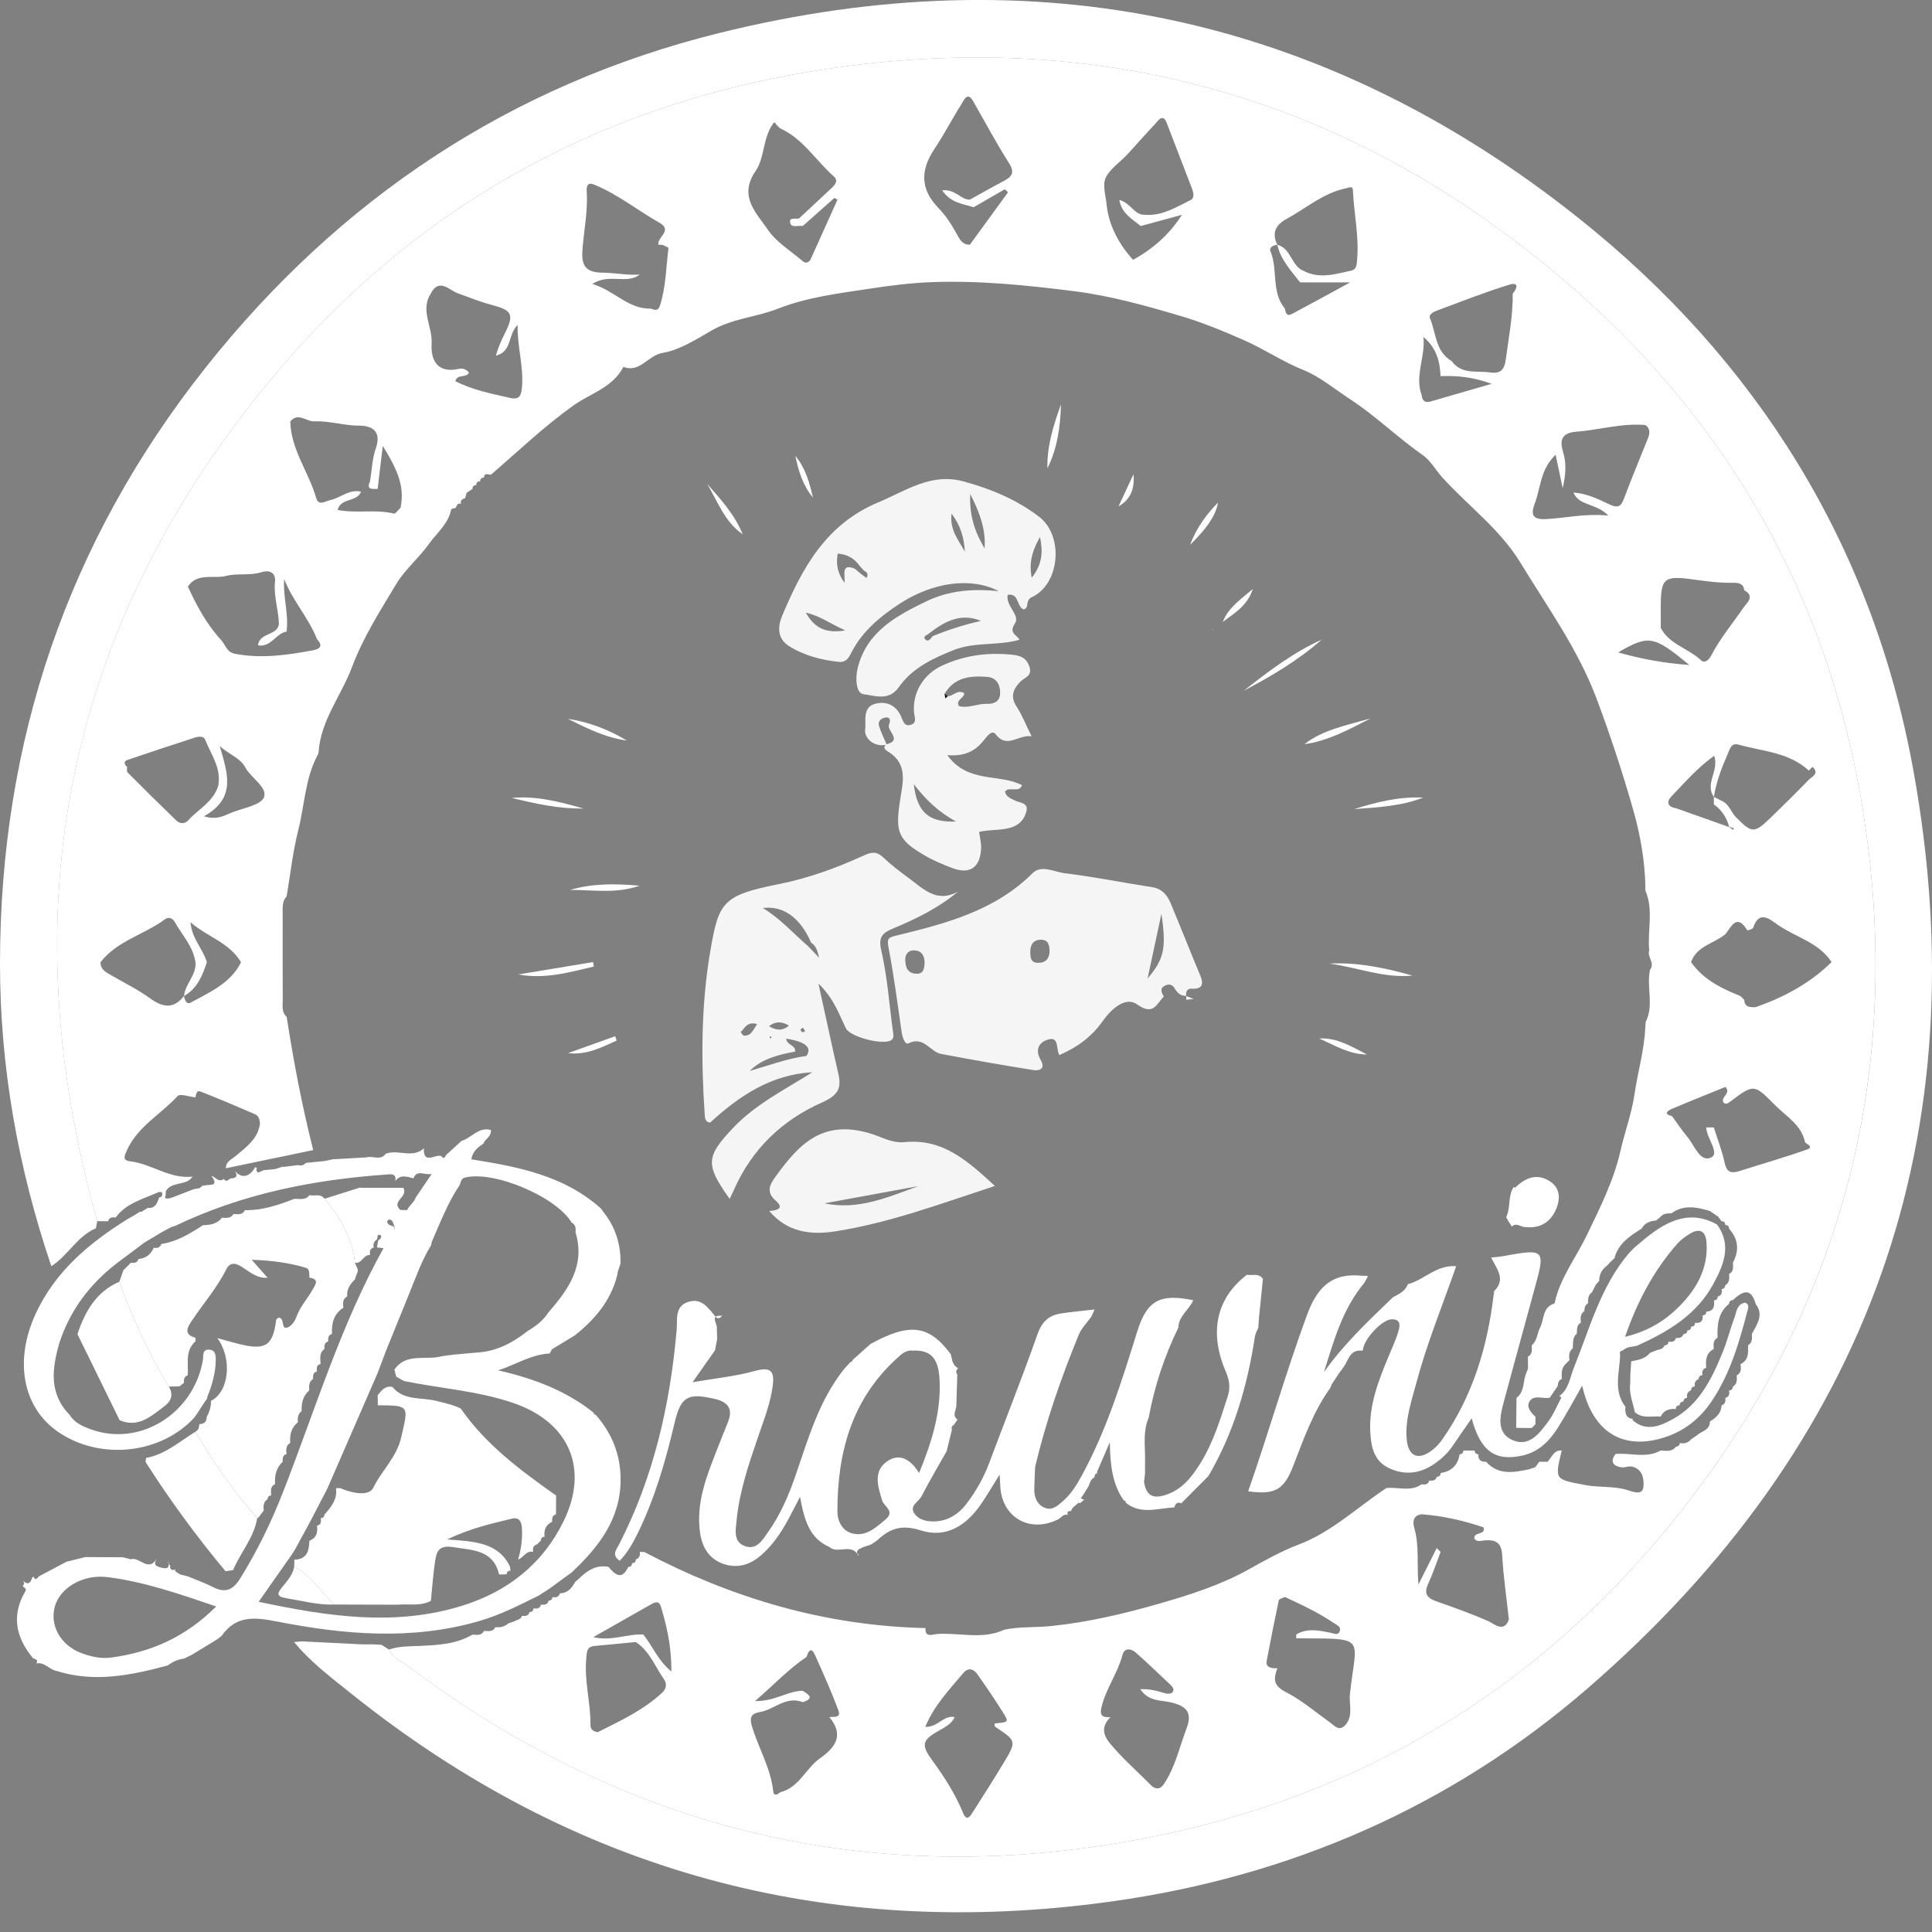 <svg width="32" height="32" viewBox="0 0 32 32" fill="none" xmlns="http://www.w3.org/2000/svg">
<rect x="0" y="0" width="32" height="32" fill="#808080" stroke="none"/>
<g clipPath="url(#clip0_6677_6429)">
<path d="M0.85 20.972C0.299 19.344 -0.001 17.671 2.41933e-06 15.956C0.002 12.285 1.114 8.976 3.412 6.08C5.618 3.301 8.447 1.407 11.908 0.548C17.141 -0.751 21.924 0.253 26.141 3.608C29.113 5.972 31.018 9.048 31.69 12.752C32.787 18.798 30.969 23.923 26.285 27.974C24.032 29.922 21.365 31.086 18.391 31.497C13.7 32.146 9.501 31.003 5.814 28.049C5.483 27.784 5.142 27.528 4.871 27.197C4.914 27.193 4.957 27.189 5.001 27.186C5.334 27.203 5.668 27.219 6.002 27.236C6.066 27.236 6.13 27.236 6.193 27.236C6.236 27.239 6.278 27.241 6.32 27.244C6.361 27.27 6.402 27.296 6.443 27.322C6.512 27.474 6.67 27.53 6.791 27.62C10.393 30.317 14.434 31.292 18.863 30.467C22.552 29.78 25.579 27.928 27.881 24.983C30.616 21.484 31.574 17.515 30.814 13.175C30.239 9.889 28.669 7.086 26.154 4.86C22.5 1.626 18.221 0.382 13.376 1.193C9.8 1.792 6.816 3.492 4.514 6.252C1.067 10.384 0.158 15.075 1.611 20.225C1.604 20.265 1.596 20.305 1.588 20.344C1.276 20.477 1.126 20.797 0.85 20.972H0.85Z" fill="white"/>
<path d="M3.735 26.024C3.255 25.449 2.813 24.846 2.411 24.215C2.414 24.192 2.416 24.17 2.419 24.148C2.738 24.09 2.973 23.876 3.236 23.714C3.533 24.222 3.871 24.7 4.26 25.144C4.209 25.468 3.982 25.713 3.861 26.006C3.819 26.012 3.777 26.018 3.735 26.024Z" fill="white"/>
<path d="M8.424 26.886C8.455 26.876 8.487 26.865 8.518 26.855C8.561 26.825 8.63 26.828 8.646 26.762L8.644 26.763C8.7 26.768 8.753 26.768 8.772 26.7L8.771 26.701C8.811 26.698 8.838 26.682 8.835 26.636L8.832 26.639C8.89 26.647 8.944 26.648 8.961 26.575L8.959 26.577C9.015 26.582 9.069 26.584 9.086 26.513L9.085 26.514C9.124 26.51 9.149 26.492 9.15 26.449L9.147 26.453C9.205 26.462 9.255 26.455 9.275 26.389L9.273 26.39C9.404 26.388 9.472 26.303 9.526 26.202L9.525 26.203C9.55 26.181 9.574 26.16 9.599 26.138C9.732 26.009 9.88 25.914 10.079 25.952C10.187 26.08 10.296 26.182 10.406 25.954L10.406 25.953C10.449 25.954 10.466 25.93 10.469 25.891L10.468 25.891C10.511 25.892 10.53 25.868 10.532 25.828L10.531 25.829C10.591 25.807 10.607 25.762 10.595 25.704L10.594 25.705C10.62 25.705 10.645 25.705 10.671 25.706C12.128 26.473 13.67 26.929 15.329 26.966C15.314 27.13 15.457 27.07 15.512 27.065C15.886 27.036 16.271 27.164 16.634 26.993C16.887 26.939 17.151 26.959 17.405 26.933C18.027 26.869 18.625 26.727 19.216 26.557C19.723 26.41 20.223 26.252 20.697 25.986C20.949 25.845 21.224 25.691 21.514 25.581C22.055 25.377 22.482 24.964 22.963 24.647C23.157 24.625 23.365 24.714 23.547 24.584L23.545 24.585C23.601 24.59 23.656 24.594 23.673 24.521L23.67 24.523C23.727 24.529 23.779 24.525 23.799 24.459L23.796 24.461C23.838 24.459 23.863 24.441 23.861 24.396L23.859 24.398C24.042 24.371 24.149 24.267 24.176 24.085L24.173 24.088C24.216 24.087 24.236 24.064 24.239 24.024L24.237 24.026C24.3 24.026 24.363 24.026 24.426 24.026L24.424 24.023C24.426 24.065 24.447 24.087 24.489 24.088L24.487 24.085C24.479 24.178 24.526 24.215 24.615 24.212L24.613 24.21C24.816 24.437 25.069 24.39 25.323 24.337C25.358 24.325 25.394 24.313 25.43 24.301C25.452 24.27 25.474 24.24 25.496 24.21L25.494 24.212C25.54 24.212 25.586 24.212 25.632 24.212C25.703 24.141 25.731 24.016 25.867 24.024C25.747 24.52 25.754 24.5 26.257 24.597C26.494 24.642 26.736 24.609 26.968 24.684C27.055 24.712 27.21 24.772 27.221 24.622C27.229 24.51 27.217 24.345 27.044 24.294C26.978 24.275 26.917 24.311 26.862 24.304C26.73 24.286 26.656 24.219 26.759 24.082C27.008 24.06 27.268 24.16 27.508 24.024L27.505 24.025C27.596 24.029 27.693 24.052 27.76 23.961L27.757 23.963C27.795 23.958 27.822 23.942 27.823 23.899L27.82 23.901C27.896 23.916 27.962 23.9 28.012 23.837L28.008 23.84C28.04 23.818 28.073 23.796 28.105 23.774C28.184 23.703 28.323 23.689 28.322 23.544C28.424 23.481 28.509 23.407 28.514 23.277L28.512 23.279C28.577 23.258 28.583 23.208 28.577 23.152L28.575 23.155C28.643 23.136 28.648 23.085 28.64 23.028L28.638 23.03C28.682 23.031 28.698 23.004 28.703 22.966L28.701 22.968C28.775 22.922 28.771 22.851 28.765 22.779L28.764 22.782C28.846 22.739 28.839 22.666 28.828 22.592L28.827 22.595C28.968 22.529 28.954 22.402 28.954 22.281L28.952 22.284C29.027 22.238 29.02 22.166 29.017 22.094L29.015 22.097C29.098 21.938 29.222 21.783 29.078 21.596L29.08 21.599C28.999 21.309 28.854 21.393 28.7 21.535L28.701 21.534C28.66 21.536 28.64 21.559 28.637 21.598L28.639 21.596C28.453 21.743 28.442 21.948 28.448 22.159L28.45 22.156C28.369 22.199 28.38 22.273 28.386 22.345L28.387 22.343C28.253 22.411 28.25 22.531 28.26 22.657L28.262 22.654C28.194 22.673 28.19 22.724 28.197 22.781L28.199 22.778C28.155 22.777 28.137 22.803 28.134 22.843L28.136 22.84C28.078 22.864 28.061 22.909 28.071 22.966L28.072 22.965C28.028 22.964 28.011 22.989 28.008 23.029L28.01 23.027C27.95 23.051 27.934 23.095 27.945 23.154L27.947 23.151C27.906 23.154 27.885 23.176 27.882 23.216L27.885 23.214C27.843 23.215 27.821 23.237 27.82 23.278L27.822 23.276C27.779 23.277 27.755 23.296 27.757 23.34L27.759 23.338C27.647 23.327 27.558 23.359 27.505 23.464L27.508 23.463C27.363 23.45 27.207 23.502 27.079 23.392C27.046 23.231 26.977 23.076 27.002 22.906C27.002 22.864 27.003 22.821 27.003 22.779C27.008 22.702 27.013 22.624 27.018 22.547C27.134 22.526 27.25 22.507 27.33 22.407C27.367 22.392 27.405 22.377 27.442 22.363C27.494 22.35 27.549 22.342 27.571 22.282L27.569 22.284C27.61 22.281 27.636 22.264 27.634 22.219L27.631 22.222C27.689 22.229 27.742 22.228 27.76 22.158L27.758 22.159C27.815 22.167 27.863 22.156 27.885 22.096L27.884 22.097C27.923 22.093 27.949 22.077 27.948 22.034L27.948 22.035C27.99 22.034 28.012 22.014 28.011 21.971L28.009 21.973C28.053 21.973 28.076 21.953 28.074 21.908L28.072 21.91C28.167 21.921 28.214 21.882 28.2 21.784L28.198 21.786C28.241 21.786 28.261 21.763 28.263 21.722L28.261 21.724C28.39 21.718 28.399 21.632 28.389 21.535L28.386 21.538C28.429 21.538 28.449 21.514 28.451 21.474L28.45 21.475C28.519 21.456 28.526 21.407 28.514 21.349L28.513 21.351C28.556 21.351 28.57 21.322 28.578 21.286L28.576 21.289C28.649 21.243 28.644 21.171 28.64 21.099L28.638 21.102C28.722 21.059 28.703 20.983 28.703 20.912L28.701 20.915C28.811 20.713 28.794 20.525 28.639 20.352L28.64 20.353C28.637 20.314 28.619 20.291 28.577 20.29L28.576 20.29C28.575 20.25 28.556 20.228 28.514 20.228L28.513 20.227C28.496 20.203 28.479 20.179 28.462 20.155C28.415 20.122 28.368 20.09 28.321 20.057C28.105 19.995 27.89 19.947 27.687 20.095C27.618 20.099 27.547 20.096 27.499 20.159C27.476 20.177 27.453 20.196 27.43 20.215C27.329 20.223 27.241 20.256 27.19 20.35C26.995 20.473 26.802 20.597 26.741 20.84C26.719 20.86 26.698 20.88 26.676 20.9C26.656 20.922 26.635 20.943 26.615 20.965C26.532 21.027 26.488 21.108 26.488 21.213C26.47 21.235 26.45 21.258 26.431 21.28C26.41 21.322 26.389 21.363 26.368 21.405C26.3 21.45 26.304 21.521 26.302 21.589C26.249 21.616 26.245 21.666 26.242 21.715C26.172 21.764 26.176 21.835 26.184 21.907C26.107 21.948 26.124 22.023 26.117 22.09C26.036 22.156 26.062 22.251 26.048 22.335C25.982 22.386 25.987 22.457 25.995 22.528C25.974 22.549 25.954 22.569 25.934 22.59C25.858 22.66 25.864 22.75 25.869 22.84C25.812 22.86 25.806 22.909 25.8 22.958C25.756 23.022 25.713 23.086 25.669 23.15C25.556 23.175 25.409 23.093 25.334 23.212C25.275 23.306 25.358 23.396 25.432 23.467C25.432 23.486 25.432 23.505 25.432 23.524C25.432 23.546 25.432 23.568 25.432 23.59C25.412 23.61 25.391 23.631 25.37 23.652C25.328 23.652 25.285 23.652 25.243 23.652C25.2 23.651 25.157 23.65 25.113 23.649C25.115 23.483 25.117 23.317 25.118 23.152L25.117 23.155C25.244 23.059 25.227 22.907 25.266 22.777C25.28 22.741 25.294 22.704 25.309 22.668C25.308 22.601 25.308 22.534 25.307 22.467L25.306 22.47C25.391 22.428 25.37 22.351 25.37 22.281L25.369 22.283C25.463 22.208 25.458 22.085 25.509 21.988C25.581 21.851 25.542 21.65 25.748 21.59C25.834 21.176 26.098 20.84 26.277 20.47C26.5 20.01 26.73 19.55 26.84 19.062C26.911 18.748 27.026 18.445 27.073 18.121C27.125 17.76 27.232 17.406 27.25 17.038C27.252 17.001 27.255 16.964 27.257 16.928L27.253 16.936C27.403 16.654 27.264 16.348 27.331 16.06C27.416 15.95 27.278 15.85 27.316 15.743C27.284 15.413 27.392 15.074 27.253 14.751L27.257 14.758C27.251 14.739 27.249 14.72 27.253 14.701C27.246 14.258 27.167 13.817 27.047 13.399C26.871 12.783 26.67 12.172 26.443 11.568C26.134 10.748 25.627 10.05 25.18 9.315C24.845 8.766 24.318 8.38 23.89 7.909C23.779 7.786 23.695 7.628 23.564 7.537C23.151 7.248 22.791 6.894 22.369 6.617C22.113 6.449 21.856 6.236 21.594 6.131C21.249 5.993 20.941 5.783 20.606 5.635C20.264 5.484 19.895 5.333 19.556 5.234C18.984 5.065 18.396 4.899 17.79 4.823C17.006 4.724 16.225 4.644 15.434 4.673C15.087 4.686 14.736 4.73 14.401 4.782C13.893 4.859 13.37 4.922 12.884 5.113C12.528 5.253 12.136 5.274 11.796 5.469C11.535 5.619 11.253 5.8 10.979 5.844C10.73 5.884 10.6 6.184 10.325 6.076C10.151 6.42 9.777 6.516 9.493 6.719C9.007 7.067 8.579 7.477 8.13 7.864C8.081 7.857 8.022 7.827 8.014 7.914L8.018 7.91C7.974 7.91 7.952 7.932 7.952 7.976L7.955 7.973C7.908 7.97 7.886 7.992 7.889 8.038L7.892 8.035C7.848 8.034 7.826 8.056 7.825 8.101L7.83 8.096C7.796 8.118 7.763 8.14 7.729 8.162C7.721 8.191 7.712 8.221 7.704 8.251C7.654 8.266 7.618 8.29 7.637 8.35L7.641 8.346C7.577 8.322 7.567 8.374 7.547 8.412C7.528 8.418 7.508 8.423 7.487 8.427L7.473 8.438C7.427 8.676 7.236 8.825 7.105 9.009C6.939 9.242 6.707 9.432 6.562 9.675C6.295 10.12 6.013 10.559 5.83 11.049C5.654 11.521 5.312 11.93 5.277 12.457C5.276 12.476 5.266 12.497 5.256 12.515C5.053 12.9 5.045 13.336 4.941 13.746C4.85 14.106 4.81 14.478 4.748 14.844C4.67 14.93 4.682 15.035 4.682 15.137C4.682 15.609 4.681 16.081 4.683 16.553C4.684 16.652 4.658 16.761 4.748 16.842C4.863 17.584 5.003 18.321 5.188 19.049C4.706 19.15 4.223 19.25 3.741 19.35C3.74 19.237 3.835 19.205 3.906 19.145C4.079 18.999 4.273 18.862 4.306 18.612C4.303 18.547 4.287 18.483 4.226 18.456C3.926 18.326 3.625 18.198 3.321 18.079C3.254 18.052 3.248 18.128 3.237 18.176C3.136 18.166 2.983 18.11 2.942 18.154C2.666 18.455 2.28 18.658 2.104 19.049C2.074 19.123 2.011 19.218 2.151 19.234C2.509 19.274 2.811 19.533 3.188 19.488C3.085 19.653 2.83 19.555 2.74 19.743C2.758 19.825 2.724 19.867 2.639 19.866C2.706 19.797 2.716 19.706 2.6 19.757C2.357 19.863 2.083 19.934 1.915 20.167L1.918 20.166C1.86 20.158 1.808 20.16 1.789 20.229C1.789 20.229 1.792 20.228 1.792 20.228C1.731 20.227 1.671 20.226 1.611 20.226C0.157 15.075 1.067 10.384 4.514 6.252C6.816 3.493 9.8 1.792 13.376 1.193C18.22 0.382 22.499 1.626 26.154 4.86C28.669 7.086 30.238 9.889 30.814 13.175C31.573 17.515 30.615 21.484 27.88 24.983C25.579 27.928 22.552 29.78 18.863 30.467C14.434 31.292 10.393 30.317 6.791 27.62C6.67 27.53 6.512 27.474 6.443 27.322C6.612 27.263 6.788 27.269 6.964 27.261C7.262 27.247 7.562 27.232 7.829 27.072L7.826 27.074C7.898 27.078 7.976 27.097 8.018 27.01L8.015 27.012C8.087 27.016 8.164 27.035 8.206 26.948L8.203 26.95C8.287 26.961 8.36 26.941 8.424 26.886L8.424 26.886ZM28.638 13.698C28.66 13.713 28.683 13.729 28.706 13.744C28.711 13.736 28.716 13.728 28.722 13.72L28.64 13.695C28.599 13.542 28.518 13.416 28.387 13.323C28.387 13.282 28.387 13.24 28.387 13.199C28.429 13.22 28.471 13.241 28.512 13.262C28.638 13.313 28.667 13.448 28.753 13.535C29.016 13.801 29.053 13.808 29.322 13.549C29.536 13.341 29.749 13.133 29.956 12.918C30.009 12.864 30.141 12.815 30.022 12.702C30.001 12.722 29.98 12.743 29.959 12.763C29.631 12.459 29.193 12.445 28.794 12.333C28.672 12.298 28.649 12.415 28.611 12.501C28.512 12.726 28.426 12.955 28.387 13.199C28.231 12.979 28.479 12.764 28.392 12.518C28.115 12.715 27.904 12.963 27.68 13.195C27.598 13.281 27.622 13.366 27.758 13.386C28.051 13.49 28.344 13.594 28.638 13.698V13.698ZM28.826 16.497C28.848 16.518 28.869 16.539 28.89 16.56C28.896 16.688 28.989 16.683 29.079 16.682C29.55 16.517 29.98 16.286 30.337 15.935C30.125 15.609 29.74 15.523 29.443 15.316C29.321 15.231 29.137 15.063 29.038 15.367C29.031 15.39 28.942 15.413 28.94 15.408C28.748 15.089 28.651 15.415 28.564 15.484C28.377 15.631 28.099 15.674 28.009 15.936C28.211 16.223 28.511 16.372 28.826 16.497V16.497L28.826 16.497ZM21.534 4.677C21.384 4.484 21.212 4.303 21.156 4.054C21.39 4.113 21.384 4.41 21.597 4.489C21.858 4.624 22.118 4.539 22.378 4.483C22.469 4.463 22.471 4.389 22.477 4.315C22.514 3.924 22.426 3.54 22.408 3.151C22.404 3.068 22.333 3.114 22.288 3.12C21.913 3.199 21.631 3.452 21.308 3.627C21.131 3.723 21.058 3.86 21.157 4.054C21.089 4.062 21.015 4.096 21.044 4.165C21.17 4.47 21.051 4.834 21.282 5.112C21.293 5.175 21.308 5.248 21.397 5.201C21.71 5.035 22.02 4.864 22.363 4.677H21.534L21.534 4.677ZM23.547 6.543C23.555 6.632 23.599 6.678 23.691 6.651C24.01 6.56 24.329 6.467 24.707 6.357C24.389 6.242 24.127 6.22 23.86 6.23C23.85 5.983 23.79 5.757 23.576 5.582C23.614 5.908 23.427 6.219 23.547 6.543ZM21.092 27.631C21.114 27.631 21.135 27.632 21.157 27.632C21.094 27.799 21.084 27.916 21.291 28.022C21.555 28.157 21.786 28.355 22.029 28.529C22.111 28.589 22.182 28.686 22.288 28.566C22.419 28.412 22.34 28.227 22.359 28.058C22.461 27.123 22.645 27.141 21.595 27.136C21.554 27.136 21.512 27.135 21.47 27.135C21.47 27.114 21.469 27.094 21.469 27.073C21.651 26.961 21.843 27.006 22.033 27.042C22.091 27.053 22.161 27.097 22.191 27.017C22.218 26.943 22.143 26.917 22.093 26.883C21.838 26.71 21.56 26.58 21.281 26.451C21.247 26.469 21.186 26.482 21.181 26.506C21.109 26.843 21.042 27.18 20.979 27.519C20.964 27.597 21.024 27.623 21.092 27.631H21.092ZM10.656 27.073C10.81 27.267 10.902 27.51 11.12 27.684C11.122 27.327 11.063 27.011 10.972 26.698C10.941 26.594 10.934 26.482 10.782 26.574C10.468 26.752 10.155 26.93 9.827 27.116C10.127 27.189 10.387 27.058 10.656 27.073ZM3.992 15.938C3.797 15.608 3.423 15.513 3.156 15.275C3.172 15.539 3.359 15.711 3.426 15.936C3.354 16.158 3.268 16.372 3.048 16.497C3.066 16.295 3.256 16.151 3.238 15.938C3.199 15.676 3.016 15.487 2.893 15.269C2.859 15.208 2.792 15.182 2.734 15.225C2.39 15.481 1.94 15.581 1.665 15.937C1.663 16.063 1.761 16.106 1.85 16.158C2.061 16.28 2.283 16.389 2.479 16.531C2.692 16.686 2.872 16.721 3.048 16.496C3.057 16.562 3.092 16.643 3.157 16.607C3.474 16.433 3.819 16.288 3.992 15.938L3.992 15.938ZM10.972 4.056C10.95 4.055 10.929 4.055 10.907 4.054C10.876 3.931 11.15 3.819 10.925 3.691C10.56 3.484 10.232 3.217 9.839 3.057C9.719 3.006 9.714 3.109 9.718 3.166C9.739 3.485 9.675 3.797 9.649 4.111C9.628 4.357 9.661 4.515 9.979 4.516C10.137 4.517 10.305 4.546 10.469 4.55C10.511 4.55 10.552 4.549 10.594 4.549C10.377 4.715 10.09 4.521 9.812 4.703C10.182 4.815 10.406 5.122 10.781 5.112C10.842 5.135 10.9 5.156 10.929 5.068C11.03 4.756 11.032 4.43 11.072 4.11C11.073 4.096 11.007 4.074 10.972 4.056L10.972 4.056ZM27.508 10.401C27.65 10.674 27.964 10.738 28.172 10.934C28.236 10.995 28.305 10.93 28.342 10.858C28.491 10.573 28.697 10.327 28.878 10.064C28.933 9.985 29.075 9.878 28.89 9.776C28.878 9.666 28.8 9.652 28.709 9.653C28.49 9.657 28.275 9.63 28.057 9.599C27.545 9.528 27.507 9.574 27.507 10.09C27.507 10.194 27.508 10.297 27.508 10.401ZM3.615 13.014C3.67 12.724 3.495 12.496 3.397 12.25C3.372 12.188 3.286 12.197 3.227 12.217C2.854 12.338 2.482 12.46 2.111 12.587C2.043 12.61 2.057 12.661 2.105 12.702C2.106 12.733 2.095 12.776 2.112 12.793C2.379 13.062 2.649 13.329 2.922 13.592C2.981 13.649 3.064 13.647 3.118 13.587C3.287 13.399 3.537 13.278 3.615 13.014V13.014ZM10.53 27.197C10.303 27.219 10.075 27.242 9.848 27.262C9.714 27.273 9.721 27.368 9.711 27.464C9.673 27.838 9.785 28.202 9.78 28.574C9.78 28.65 9.833 28.68 9.902 28.69C10.276 28.501 10.659 28.325 10.97 28.034C11.04 27.968 11.048 27.886 10.994 27.808C10.847 27.599 10.758 27.346 10.53 27.197H10.53ZM24.047 5.983C24.21 6.208 24.462 6.137 24.683 6.169C24.844 6.192 24.916 6.135 24.94 5.956C24.989 5.592 25.059 5.232 25.056 4.863C25.134 4.77 25.161 4.664 24.992 4.717C24.589 4.842 24.195 4.998 23.799 5.145C23.741 5.166 23.659 5.209 23.685 5.272C23.788 5.516 23.772 5.824 24.047 5.983ZM23.796 25.641C23.818 25.662 23.839 25.683 23.861 25.704C23.794 25.878 23.737 26.055 23.659 26.223C23.583 26.385 23.622 26.464 23.793 26.524C24.087 26.627 24.381 26.731 24.666 26.858C24.734 26.889 24.912 27.054 24.992 26.824C24.953 26.469 24.901 26.115 24.881 25.759C24.869 25.548 24.773 25.498 24.586 25.514C24.532 25.519 24.463 25.546 24.421 25.485C24.403 25.364 24.613 25.434 24.572 25.298C24.238 25.184 23.897 25.108 23.546 25.081C23.389 25.101 23.401 25.228 23.427 25.317C23.51 25.607 23.465 25.904 23.494 26.244C23.608 26.016 23.702 25.828 23.796 25.641ZM4.808 6.978C4.817 7.445 5.113 7.817 5.236 8.246C5.277 8.387 5.388 8.301 5.471 8.283C5.638 8.248 5.778 8.1 5.981 8.143C5.904 8.327 5.648 8.237 5.592 8.446C5.909 8.509 6.223 8.43 6.524 8.507C6.551 8.513 6.596 8.445 6.633 8.411C6.72 8.026 6.537 7.71 6.34 7.386C6.312 7.623 6.283 7.86 6.255 8.098C6.173 8.095 6.06 8.123 6.129 7.972C6.159 7.791 6.164 7.601 6.224 7.429C6.321 7.152 6.176 7.051 5.949 7.05C5.697 7.05 5.456 6.968 5.206 6.979C5.073 6.985 4.94 6.824 4.809 6.979L4.808 6.978ZM3.112 9.715C3.257 10.032 3.421 10.339 3.66 10.597C3.733 10.677 3.753 10.803 3.892 10.829C4.328 10.912 4.756 10.851 5.184 10.771C5.315 10.747 5.346 10.689 5.25 10.586C5.113 10.233 4.845 9.949 4.707 9.591C4.684 9.886 4.786 10.171 4.746 10.462C4.57 10.487 4.491 10.727 4.273 10.688C4.303 10.47 4.591 10.534 4.62 10.337C4.614 10.102 4.53 9.876 4.555 9.637C4.572 9.473 4.452 9.439 4.331 9.477C4.138 9.538 3.934 9.491 3.749 9.538C3.537 9.593 3.271 9.478 3.112 9.715L3.112 9.715ZM13.359 27.444C13.062 27.642 12.824 27.902 12.505 28.175C12.836 28.182 13.047 28.005 13.296 28.005C13.395 28.068 13.496 28.13 13.296 28.193C13.019 28.083 12.824 28.319 12.582 28.358C12.437 28.382 12.412 28.452 12.456 28.599C12.566 28.96 12.768 29.291 12.808 29.675C12.815 29.749 12.878 29.729 12.921 29.686C13.238 29.609 13.344 29.289 13.583 29.122C13.841 28.942 13.983 28.734 13.737 28.441L13.737 28.441C13.808 28.429 13.937 28.463 13.886 28.327C13.775 28.032 13.648 27.743 13.518 27.455C13.485 27.38 13.426 27.231 13.359 27.444V27.444ZM18.894 3.744C18.756 3.629 18.582 3.543 18.539 3.312C18.728 3.36 18.782 3.557 18.954 3.557C19.242 3.583 19.475 3.434 19.716 3.316C19.789 3.281 19.77 3.193 19.742 3.121C19.605 2.768 19.47 2.414 19.334 2.061C19.267 1.86 19.189 1.993 19.126 2.06C18.969 2.225 18.821 2.397 18.666 2.564C18.547 2.692 18.383 2.796 18.313 2.946C18.258 3.064 18.315 3.246 18.328 3.379C18.359 3.716 18.525 4.039 18.767 4.303C19.097 4.123 19.37 3.881 19.577 3.558C19.349 3.62 19.121 3.682 18.894 3.744H18.894ZM29.897 18.921C29.84 18.634 29.594 18.498 29.408 18.312C29.05 17.952 29.055 17.948 28.651 18.251C28.618 18.276 28.579 18.299 28.545 18.259C28.494 18.164 28.681 18.114 28.578 18.003C28.283 18.123 27.985 18.242 27.69 18.367C27.615 18.399 27.548 18.452 27.694 18.487C27.778 18.602 27.857 18.721 27.948 18.83C28.066 18.97 28.159 19.261 28.343 19.171C28.489 19.099 28.266 18.852 28.26 18.673C28.302 18.673 28.344 18.674 28.386 18.674C28.448 18.871 28.524 19.064 28.567 19.264C28.602 19.427 28.685 19.436 28.814 19.395C29.187 19.277 29.563 19.17 29.931 19.039C30.043 19 29.934 18.955 29.897 18.921H29.897ZM12.918 2.124C12.898 2.105 12.878 2.085 12.858 2.065C12.838 2.021 12.817 2.018 12.795 2.063C12.633 2.298 12.666 2.614 12.514 2.835C12.227 3.252 12.528 3.527 12.72 3.807C12.86 4.013 13.097 4.155 13.292 4.323C13.339 4.363 13.387 4.357 13.423 4.303C13.572 3.971 13.722 3.638 13.872 3.306C13.854 3.297 13.837 3.287 13.82 3.278C13.646 3.433 13.472 3.588 13.297 3.743C13.225 3.731 13.11 3.779 13.089 3.694C13.063 3.59 13.178 3.634 13.235 3.618C13.417 3.448 13.599 3.279 13.78 3.109C13.836 3.056 13.887 2.988 13.812 2.923C13.511 2.66 13.302 2.296 12.918 2.124V2.124ZM16.064 3.307C16.246 3.206 16.427 3.102 16.611 3.006C16.748 2.934 16.821 2.87 16.712 2.701C16.503 2.373 16.32 2.028 16.126 1.69C16.026 1.502 15.968 1.656 15.925 1.724C15.771 1.967 15.639 2.225 15.479 2.464C15.238 2.824 15.247 3.138 15.539 3.44C15.663 3.568 15.758 3.714 15.842 3.867C15.893 3.959 15.935 4.055 16.064 4.053C16.275 3.764 16.486 3.474 16.697 3.184C16.678 3.168 16.66 3.151 16.642 3.135C16.471 3.234 16.299 3.333 16.127 3.432C15.951 3.376 15.747 3.363 15.605 3.152C15.833 3.132 15.911 3.309 16.064 3.307L16.064 3.307ZM7.767 6.171C7.726 6.267 7.577 6.187 7.541 6.313C7.83 6.462 8.144 6.521 8.455 6.592C8.623 6.63 8.636 6.523 8.647 6.394C8.672 6.064 8.568 5.749 8.573 5.383C8.407 5.543 8.487 5.823 8.213 5.891C8.254 5.748 8.302 5.641 8.358 5.53C8.523 5.2 8.484 5.14 8.13 5.046C7.94 4.996 7.757 4.92 7.573 4.854C7.45 4.81 7.27 4.595 7.135 4.863C6.956 5.14 7.167 5.413 7.149 5.692C7.133 5.962 7.241 6.191 7.602 6.109C7.663 6.096 7.725 6.116 7.767 6.171V6.171ZM27.255 7.04C26.864 7.005 26.489 7.121 26.105 7.151C25.849 7.171 25.836 7.312 25.889 7.484C25.952 7.688 25.929 7.883 25.883 8.085C25.846 7.912 25.81 7.738 25.766 7.532C25.509 7.776 25.52 8.081 25.42 8.341C25.347 8.534 25.393 8.607 25.603 8.598C25.929 8.582 26.246 8.501 26.639 8.54C26.436 8.328 26.154 8.385 26.061 8.158C26.272 8.172 26.465 8.261 26.645 8.349C26.819 8.434 26.855 8.374 26.908 8.233C27.03 7.907 27.165 7.586 27.294 7.263C27.326 7.182 27.338 7.102 27.255 7.04L27.255 7.04ZM19.27 29.561C19.465 29.276 19.534 28.942 19.653 28.627C19.756 28.355 19.642 28.258 19.399 28.198C19.231 28.157 19.027 28.187 18.887 27.979C19.054 27.97 19.177 28.011 19.301 28.047C19.336 28.058 19.394 28.055 19.415 28.034C19.462 27.987 19.421 27.939 19.384 27.903C19.196 27.726 19.009 27.547 18.816 27.375C18.737 27.305 18.625 27.286 18.593 27.408C18.514 27.709 18.322 27.962 18.247 28.266C18.206 28.428 18.265 28.446 18.392 28.441C18.256 28.582 18.25 28.711 18.382 28.872C18.587 29.122 18.832 29.333 19.057 29.563C19.122 29.629 19.2 29.652 19.27 29.561V29.561ZM15.813 28.441C15.761 28.55 15.662 28.603 15.561 28.66C15.261 28.826 15.252 28.901 15.457 29.18C15.644 29.436 15.814 29.703 15.938 29.996C16.011 30.201 16.074 30.076 16.13 29.988C16.296 29.726 16.464 29.465 16.623 29.2C16.84 28.838 16.837 28.836 16.482 28.6C16.472 28.593 16.477 28.564 16.475 28.546C16.696 28.527 16.708 28.52 16.634 28.398C16.494 28.17 16.342 27.949 16.188 27.73C16.124 27.639 16.035 27.615 15.954 27.712C15.724 27.987 15.471 28.248 15.326 28.602C15.533 28.612 15.629 28.402 15.813 28.441V28.441ZM3.639 12.355C3.76 12.786 3.932 13.212 3.378 13.52C3.602 13.588 3.719 13.505 3.839 13.458C4.029 13.383 4.324 13.335 4.373 13.203C4.433 13.041 4.158 12.887 4.062 12.709C3.973 12.545 3.787 12.497 3.639 12.355ZM26.802 10.806C27.203 10.919 27.552 10.982 27.979 11.014C27.393 10.527 27.309 10.511 26.802 10.806Z" fill="white"/>
<path d="M6.372 20.676C6.329 20.671 6.286 20.666 6.244 20.661C6.25 20.623 6.257 20.585 6.264 20.547C6.3 20.524 6.337 20.476 6.297 20.456C6.245 20.43 6.256 20.5 6.243 20.53C6.191 20.561 6.179 20.608 6.19 20.665L6.193 20.663C6.118 20.679 6.125 20.735 6.128 20.791L6.13 20.787C6.018 20.775 5.996 20.936 5.879 20.915C5.836 20.504 5.637 20.165 5.375 19.855C5.572 19.793 5.769 19.731 5.966 19.669L5.981 19.674H6.682C6.761 19.836 6.474 19.889 6.629 20.04C6.674 20.041 6.718 20.043 6.763 20.044C6.702 20.145 6.693 20.29 6.534 20.309C6.508 20.269 6.513 20.205 6.447 20.199C6.436 20.198 6.412 20.222 6.413 20.233C6.419 20.298 6.484 20.294 6.524 20.319C6.578 20.482 6.422 20.557 6.372 20.676V20.676Z" fill="white"/>
<path d="M3.307 19.717C3.327 19.7 3.347 19.683 3.367 19.666C3.347 19.683 3.327 19.7 3.307 19.717Z" fill="#FCFCFC"/>
<path d="M1.977 21.229C1.999 21.166 2.022 21.102 2.044 21.039L2.042 21.04C2.064 21.018 2.086 20.997 2.108 20.975L2.105 20.978C2.127 20.956 2.149 20.934 2.17 20.913L2.167 20.915C2.225 20.924 2.274 20.915 2.295 20.852L2.295 20.853C2.418 20.842 2.499 20.776 2.547 20.665L2.545 20.666C2.604 20.677 2.651 20.666 2.673 20.603L2.672 20.604C2.933 20.566 3.15 20.43 3.365 20.291L3.362 20.293C3.484 20.291 3.598 20.271 3.679 20.167L3.677 20.169C3.749 20.173 3.825 20.185 3.869 20.104L3.864 20.107C3.937 20.11 4.015 20.13 4.057 20.043L4.053 20.044C4.343 20.05 4.61 19.96 4.874 19.856C4.874 19.856 4.871 19.857 4.871 19.857C4.96 19.852 5.06 19.888 5.126 19.794L5.122 19.795C5.206 19.816 5.308 19.762 5.375 19.855C5.637 20.165 5.836 20.504 5.879 20.915C5.896 20.976 5.956 21.03 5.908 21.101C5.898 21.131 5.888 21.162 5.878 21.192C5.798 21.269 5.739 21.356 5.751 21.474L5.752 21.472C5.672 21.515 5.678 21.588 5.688 21.661L5.69 21.658C5.526 21.762 5.489 21.919 5.499 22.096L5.501 22.094C5.431 22.112 5.434 22.167 5.436 22.221L5.438 22.218C5.371 22.238 5.37 22.291 5.373 22.345L5.375 22.343C5.282 22.409 5.306 22.504 5.311 22.595L5.313 22.591C5.238 22.607 5.243 22.663 5.248 22.718L5.249 22.716C5.18 22.734 5.184 22.789 5.185 22.843L5.187 22.84C5.112 22.886 5.117 22.958 5.122 23.03L5.124 23.027C5.019 23.119 4.99 23.239 4.996 23.372L4.998 23.369C4.935 23.419 4.926 23.485 4.933 23.558C4.933 23.558 4.935 23.556 4.935 23.556C4.823 23.646 4.796 23.766 4.808 23.901L4.809 23.898C4.728 23.941 4.741 24.016 4.745 24.087L4.746 24.085C4.677 24.103 4.681 24.159 4.682 24.212L4.684 24.209C4.574 24.312 4.546 24.442 4.556 24.585L4.558 24.582C4.467 24.623 4.489 24.7 4.493 24.772L4.495 24.769C4.45 24.767 4.436 24.796 4.43 24.834L4.432 24.831C4.36 24.877 4.361 24.948 4.368 25.02L4.369 25.018C4.337 25.06 4.305 25.102 4.273 25.145L4.26 25.143C3.871 24.7 3.533 24.222 3.236 23.714C3.288 23.687 3.299 23.64 3.301 23.588C3.382 23.586 3.424 23.547 3.424 23.466C3.471 23.385 3.497 23.298 3.494 23.203C3.796 23.053 3.851 22.501 3.599 22.163C3.719 22.196 3.838 22.231 3.959 22.261C4.4 22.37 4.52 22.291 4.575 21.858C4.576 21.844 4.604 21.834 4.618 21.823C4.721 21.839 4.649 22.014 4.754 21.99C4.818 21.975 4.885 21.884 4.909 21.813C4.969 21.642 5.092 21.514 5.177 21.361C5.218 21.287 5.302 21.187 5.125 21.162C5.12 21.102 5.135 21.019 5.067 20.999C4.788 20.916 4.503 20.876 4.169 20.866C4.285 20.997 4.359 21.08 4.432 21.163C4.259 21.178 4.141 21.069 4.009 20.986C3.914 20.926 3.815 20.89 3.748 21.024C3.594 21.332 3.367 21.591 3.178 21.875C3.106 21.983 3.032 22.102 3.238 22.157C3.237 22.177 3.237 22.197 3.237 22.217C3.06 22.375 3.123 22.586 3.11 22.78C3.11 22.78 3.111 22.778 3.111 22.778C3.047 22.799 3.044 22.85 3.047 22.904L3.048 22.903C3.023 22.923 2.998 22.943 2.972 22.963C2.914 22.964 2.856 22.965 2.797 22.966C2.461 22.416 2.193 21.835 1.977 21.229V21.229Z" fill="white"/>
<path d="M20.601 11.44C21.007 11.122 21.417 10.808 21.892 10.594C21.502 10.937 21.059 11.2 20.601 11.44Z" fill="white"/>
<path d="M22.02 15.96C22.487 15.936 22.943 16.031 23.395 16.159C22.923 16.205 22.483 16.023 22.02 15.96Z" fill="white"/>
<path d="M9.835 16.009C9.427 16.105 9.022 16.222 8.584 16.14C8.997 16.072 9.41 16.003 9.823 15.935C9.827 15.96 9.831 15.985 9.835 16.009Z" fill="white"/>
<path d="M22.699 11.9C22.337 12.088 21.974 12.279 21.607 12.325C21.901 12.092 22.305 12.011 22.699 11.9Z" fill="white"/>
<path d="M17.573 6.698C17.563 7.065 17.514 7.423 17.349 7.756C17.339 7.386 17.45 7.04 17.573 6.698Z" fill="white"/>
<path d="M10.592 14.67C10.218 14.805 9.828 14.739 9.443 14.74C9.818 14.629 10.202 14.635 10.592 14.67Z" fill="white"/>
<path d="M9.662 13.391C9.257 13.399 8.866 13.311 8.476 13.216C8.886 13.177 9.274 13.282 9.662 13.391Z" fill="white"/>
<path d="M22.427 13.402C22.802 13.284 23.178 13.191 23.573 13.211C23.205 13.354 22.814 13.372 22.427 13.402Z" fill="white"/>
<path d="M9.403 11.905C9.752 11.959 10.078 12.082 10.382 12.265C10.03 12.22 9.719 12.061 9.403 11.905Z" fill="white"/>
<path d="M19.712 9.024C19.82 8.73 20.007 8.492 20.174 8.325C20.13 8.579 19.93 8.808 19.712 9.024Z" fill="white"/>
<path d="M12.293 8.843C12 8.638 11.887 8.306 11.714 8.016C11.939 8.272 12.169 8.523 12.299 8.846L12.293 8.843V8.843Z" fill="white"/>
<path d="M20.253 10.302C20.342 10.071 20.529 9.941 20.751 9.756C20.652 10.052 20.428 10.163 20.253 10.302Z" fill="white"/>
<path d="M10.214 17.235C9.961 17.348 9.715 17.48 9.409 17.443C9.669 17.35 9.929 17.257 10.189 17.163C10.197 17.187 10.206 17.211 10.214 17.235H10.214Z" fill="white"/>
<path d="M21.851 17.201C22.149 17.184 22.391 17.338 22.642 17.466C22.35 17.465 22.106 17.314 21.851 17.201Z" fill="white"/>
<path d="M13.465 8.241C13.296 8.037 13.224 7.799 13.174 7.551C13.342 7.753 13.408 7.997 13.465 8.241Z" fill="white"/>
<path d="M18.526 8.388C18.608 8.21 18.691 8.033 18.774 7.856C18.795 8.08 18.735 8.269 18.526 8.388Z" fill="white"/>
<path d="M20.082 10.428L20.107 10.434L20.081 10.435L20.082 10.428Z" fill="white"/>
<path d="M12.299 8.846L12.298 8.852C12.298 8.852 12.292 8.842 12.293 8.842C12.293 8.843 12.299 8.846 12.299 8.846V8.846Z" fill="white"/>
<path d="M6.255 23.11C6.319 23.034 6.377 22.945 6.5 22.973C6.691 23.205 6.982 23.14 7.226 23.203C7.365 23.239 7.503 23.266 7.632 23.33C8.047 23.93 8.624 24.356 9.211 24.771C9.21 24.875 9.21 24.979 9.209 25.083L9.211 25.08C9.145 25.1 9.141 25.151 9.146 25.206L9.147 25.205C9.038 25.255 9.006 25.344 9.02 25.456C9.02 25.456 9.022 25.453 9.022 25.453C8.978 25.452 8.96 25.478 8.957 25.517L8.959 25.516C8.938 25.537 8.916 25.558 8.895 25.58L8.896 25.578C8.832 25.599 8.818 25.645 8.832 25.705L8.834 25.703C8.715 25.677 8.672 25.8 8.581 25.831C8.632 25.662 8.655 25.491 8.645 25.314C8.638 25.203 8.601 25.124 8.478 25.154C8.144 25.235 7.807 25.308 7.405 25.498C7.873 25.531 8.257 25.551 8.448 25.95C8.45 25.972 8.452 25.994 8.454 26.015L8.456 26.013C8.416 26.017 8.393 26.036 8.391 26.077L8.393 26.076C8.351 26.076 8.309 26.077 8.267 26.078C8.169 25.672 7.843 25.679 7.513 25.626C7.28 25.589 7.234 25.683 7.209 25.843C7.174 26.065 7.16 26.29 7.137 26.514C6.978 26.602 6.804 26.568 6.635 26.576C6.61 26.577 6.585 26.578 6.56 26.579C6.219 26.578 5.877 26.577 5.535 26.576L5.535 26.576C5.315 26.366 5.153 26.096 4.873 25.948C4.874 25.91 4.875 25.871 4.876 25.832C4.887 25.831 4.898 25.831 4.91 25.832C5.102 25.807 5.117 25.664 5.125 25.517L5.124 25.519C5.245 25.474 5.264 25.38 5.251 25.268L5.249 25.27C5.325 25.254 5.318 25.198 5.314 25.142L5.311 25.146C5.354 25.145 5.371 25.119 5.377 25.081L5.375 25.084C5.488 24.959 5.592 24.83 5.565 24.646L5.564 24.648C5.588 24.648 5.613 24.649 5.638 24.649C5.827 24.732 6.112 24.791 6.185 24.639C6.321 24.354 6.568 24.142 6.644 23.811C6.766 23.282 6.793 23.278 6.258 23.276C6.257 23.221 6.256 23.166 6.255 23.11L6.255 23.11Z" fill="white"/>
<path d="M4.873 25.948C5.153 26.096 5.315 26.366 5.535 26.576C5.266 26.585 5.008 26.516 4.746 26.472C4.573 26.444 4.589 26.393 4.676 26.285C4.759 26.184 4.85 26.084 4.873 25.948V25.948Z" fill="white"/>
<path d="M1.977 21.229C2.193 21.834 2.461 22.416 2.797 22.966C2.875 23.101 2.841 23.204 2.717 23.297C2.497 23.459 2.292 23.655 1.981 23.523C1.749 23.048 1.516 22.573 1.283 22.098C1.407 21.724 1.59 21.397 1.977 21.229L1.977 21.229Z" fill="white"/>
<path d="M3.769 19.476C3.769 19.476 3.771 19.477 3.771 19.477C3.771 19.477 3.772 19.491 3.772 19.491L3.769 19.476Z" fill="#131413"/>
<path d="M19.276 16.507C19.154 16.627 19.108 16.831 18.832 16.635C18.634 16.495 18.394 16.729 18.266 16.91C18.085 17.167 17.856 17.34 17.548 17.475C17.484 17.393 17.559 17.137 17.331 17.228C17.179 17.288 17.156 17.418 17.239 17.561C17.32 17.702 17.215 17.74 17.118 17.724C16.606 17.642 16.095 17.553 15.586 17.456C15.403 17.421 15.302 17.154 15.047 17.281C14.989 17.31 14.946 17.178 14.934 17.092C14.866 16.624 14.805 16.154 14.716 15.69C14.689 15.548 14.71 15.528 14.845 15.496C15.663 15.297 16.476 15.087 17.101 14.464C17.25 14.317 17.463 14.443 17.638 14.464C18.121 14.522 18.599 14.62 19.081 14.694C19.25 14.72 19.334 14.827 19.391 14.964C19.557 15.362 19.715 15.762 19.881 16.16C19.951 16.329 19.889 16.39 19.718 16.375C19.648 16.388 19.644 16.439 19.646 16.495C19.549 16.498 19.497 16.44 19.453 16.366C19.414 16.302 19.354 16.294 19.293 16.326C19.198 16.375 19.244 16.443 19.276 16.507L19.276 16.507ZM19.237 15.134C19.151 15.537 19.079 15.871 19.008 16.206C19.284 15.884 19.32 15.7 19.237 15.134ZM17.384 15.774C17.386 15.655 17.364 15.562 17.238 15.565C17.109 15.567 17.062 15.654 17.065 15.774C17.067 15.86 17.07 15.943 17.189 15.947C17.322 15.951 17.374 15.875 17.384 15.774ZM15.314 15.941C15.313 15.848 15.279 15.749 15.149 15.741C15.057 15.735 14.992 15.794 14.994 15.895C14.996 16.017 15.028 16.124 15.179 16.128C15.293 16.132 15.311 16.05 15.314 15.941Z" fill="#F6F5F5"/>
<path d="M12.085 19.857C11.68 19.288 11.691 19.16 12.14 18.684C12.515 18.287 13 18.048 13.455 17.76C12.77 17.798 12.243 18.152 11.762 18.594C11.69 18.587 11.677 18.531 11.674 18.485C11.611 17.572 11.611 16.652 11.764 15.758C11.904 14.943 11.961 14.831 12.898 14.644C13.393 14.545 13.855 14.376 14.306 14.17C14.44 14.108 14.523 14.1 14.632 14.204C14.767 14.332 14.918 14.446 15.069 14.557C15.301 14.728 15.52 14.96 15.868 14.768C15.541 15.04 15.177 15.218 14.801 15.375C14.636 15.445 14.542 15.501 14.595 15.734C14.697 16.174 14.728 16.631 14.789 17.08C14.796 17.131 14.814 17.186 14.767 17.224C14.645 17.322 14.084 17.177 14.012 17.034C13.896 16.802 13.819 16.546 13.556 16.291C13.679 16.848 13.778 17.318 13.886 17.787C13.944 18.036 13.87 18.147 13.611 18.262C12.957 18.553 12.457 19.03 12.162 19.695C12.142 19.741 12.119 19.785 12.085 19.857L12.085 19.857ZM13.17 17.417C12.896 17.47 12.626 17.532 12.417 17.738C12.73 17.649 13.033 17.533 13.356 17.49C13.455 17.351 13.344 17.255 13.023 17.203C13.024 17.309 13.184 17.307 13.17 17.417H13.17ZM13.386 15.673C13.43 15.719 13.474 15.766 13.569 15.865C13.534 15.721 13.505 15.657 13.435 15.614C13.255 15.198 12.974 14.997 12.634 15.04C12.92 15.21 13.138 15.459 13.386 15.673H13.386ZM13.068 16.987C12.967 16.929 12.866 16.901 12.736 16.997C12.867 17.074 12.967 17.073 13.068 16.987ZM12.541 16.962C12.365 16.913 12.338 17.038 12.267 17.093C12.285 17.114 12.303 17.153 12.323 17.154C12.446 17.159 12.473 17.056 12.541 16.962ZM13.257 17.052C13.267 17.068 13.274 17.092 13.287 17.096C13.3 17.1 13.319 17.086 13.336 17.08C13.323 17.06 13.31 17.04 13.297 17.02C13.284 17.031 13.271 17.041 13.257 17.052ZM12.778 17.191C12.775 17.182 12.773 17.174 12.77 17.164C12.762 17.167 12.755 17.169 12.747 17.171C12.749 17.18 12.751 17.19 12.756 17.197C12.757 17.2 12.77 17.194 12.778 17.191Z" fill="#F6F5F5"/>
<path d="M16.886 10.596C16.532 10.7 16.151 10.627 15.799 10.766C15.445 10.906 15.107 11.068 14.887 11.382C14.72 11.621 14.478 11.518 14.301 11.498C14.18 11.484 14.162 11.234 14.207 11.059C14.36 10.46 14.844 10.201 15.345 9.959C15.711 9.783 16.102 9.746 16.544 9.792C16.081 9.551 15.444 9.643 14.891 10.006C14.575 10.214 14.29 10.451 14.11 10.793C14.065 10.881 14.024 10.978 13.884 10.962C13.591 10.929 13.311 10.855 13.064 10.698C12.874 10.577 12.879 10.379 12.955 10.199C13.287 9.412 13.676 8.685 14.546 8.321C15.006 8.129 15.419 7.828 15.955 7.973C16.409 8.095 16.84 8.275 17.212 8.56C17.624 8.876 17.556 9.675 17.091 9.891C16.971 9.947 17.059 10.073 16.951 10.093C16.836 10.044 16.88 9.818 16.69 9.853C16.655 10.039 16.901 10.188 16.811 10.325C16.701 10.492 16.844 10.514 16.886 10.596V10.596ZM14.265 9.51C14.294 9.531 14.323 9.552 14.352 9.573C14.382 9.521 14.373 9.48 14.314 9.456C14.289 9.428 14.263 9.4 14.238 9.372C14.152 9.249 14.035 9.182 13.876 9.169C13.843 9.34 13.87 9.487 13.987 9.654C14.002 9.526 13.922 9.321 14.161 9.421C14.196 9.45 14.231 9.48 14.265 9.51ZM15.447 10.537C15.707 10.431 15.973 10.346 16.248 10.284C15.916 10.147 15.65 10.29 15.395 10.486C15.365 10.517 15.281 10.535 15.321 10.584C15.371 10.645 15.414 10.58 15.447 10.537V10.537ZM16.07 8.182C16.053 8.57 16.161 8.832 16.308 9.083C16.328 8.789 16.244 8.521 16.07 8.182ZM14.001 10.441C13.759 10.337 13.589 10.202 13.347 10.147C13.492 10.406 13.683 10.496 14.001 10.441ZM17.225 8.894C17.12 9.087 17.032 9.286 17.089 9.568C17.268 9.344 17.276 9.127 17.225 8.894ZM15.761 8.506C15.726 8.778 15.879 8.949 15.981 9.137C15.97 8.918 15.916 8.713 15.761 8.506Z" fill="#F6F5F5"/>
<path d="M14.687 12.334C14.469 12.385 14.31 12.215 14.33 12.086C14.35 11.951 14.272 11.703 14.515 11.652C14.696 11.613 14.842 11.689 14.922 11.86C14.957 11.934 14.971 12.038 15.082 12.006C15.195 11.974 15.146 11.878 15.139 11.798C15.112 11.466 15.3 11.165 15.603 11.025C15.962 10.859 16.338 10.805 16.73 10.841C16.866 10.854 16.987 10.869 17.047 11.032C17.108 11.198 16.973 11.216 16.9 11.291C16.786 11.408 16.727 11.532 16.835 11.698C16.929 11.842 16.992 12.005 17.086 12.195C16.861 12.164 16.682 12.411 16.488 12.158C16.43 12.082 16.343 12.202 16.298 12.258C16.16 12.432 15.991 12.531 15.691 12.508C16.03 12.98 16.551 12.808 16.927 13.005C16.878 13.143 16.717 13.017 16.646 13.11C16.662 13.197 16.738 13.222 16.799 13.254C16.883 13.3 17.035 13.29 17.002 13.431C16.973 13.558 16.895 13.662 16.741 13.708C16.567 13.759 16.388 13.737 16.217 13.779C16.23 13.876 16.255 13.967 16.25 14.056C16.235 14.37 16.063 14.487 15.775 14.379C15.621 14.32 15.465 14.256 15.323 14.173C14.871 13.91 14.828 13.785 14.907 13.262C14.951 12.97 15.049 12.652 14.704 12.446C14.672 12.426 14.611 12.384 14.679 12.329C14.962 12.259 14.675 12.104 14.727 11.995C14.746 11.955 14.761 11.86 14.648 11.888C14.575 11.906 14.54 11.962 14.56 12.026C14.593 12.132 14.643 12.232 14.687 12.334L14.687 12.334ZM15.697 11.53C15.789 11.535 15.852 11.414 15.97 11.48C15.978 11.561 15.822 11.592 15.883 11.695C16.039 11.737 16.187 11.653 16.343 11.658C16.471 11.662 16.569 11.616 16.566 11.466C16.562 11.325 16.494 11.222 16.35 11.211C16.074 11.19 15.808 11.215 15.648 11.489C15.65 11.515 15.653 11.541 15.656 11.568C15.67 11.555 15.683 11.543 15.697 11.53L15.697 11.53ZM15.135 12.988C15.189 13.454 15.383 13.626 15.834 13.607C15.546 13.449 15.334 13.247 15.135 12.988Z" fill="#F6F5F5"/>
<path d="M16.479 19.643C15.576 19.939 14.731 20.255 13.836 20.395C13.431 20.458 13.043 20.413 12.741 20.058C12.873 20.048 12.997 20.015 12.847 19.886C12.677 19.739 12.759 19.607 12.85 19.482C13.257 18.921 13.683 18.462 14.615 18.847C14.727 18.893 14.86 18.93 14.978 18.918C15.616 18.852 16.026 19.228 16.479 19.643H16.479ZM15.21 19.646C14.693 19.741 14.175 19.836 13.656 19.931C14.214 20.049 14.709 19.829 15.21 19.646Z" fill="#F6F5F5"/>
<path d="M19.649 16.498C19.689 16.514 19.73 16.53 19.77 16.546C19.729 16.55 19.688 16.555 19.648 16.559C19.646 16.539 19.646 16.518 19.649 16.498Z" fill="#F6F5F5"/>
<path d="M2.167 25.827C2.308 25.777 2.457 26.048 2.595 25.818L2.594 25.823C2.521 25.937 2.621 25.952 2.688 25.969C2.779 25.991 2.819 25.953 2.779 25.859L2.787 25.867C2.791 25.884 2.795 25.9 2.8 25.917C2.8 25.916 2.817 25.922 2.817 25.922C2.812 25.997 2.844 26.021 2.915 25.992L2.907 25.992L2.897 26.02L2.922 26.039C2.943 26.052 2.964 26.065 2.985 26.078C3.026 26.088 3.067 26.099 3.109 26.109C3.25 26.168 3.394 26.219 3.53 26.288C3.739 26.394 3.863 26.33 3.982 26.139C4.26 25.69 4.489 25.22 4.681 24.731C5.22 23.357 5.643 21.936 6.372 20.638C6.423 20.519 6.578 20.444 6.524 20.28L6.534 20.271C6.693 20.252 6.702 20.107 6.763 20.006C6.796 19.966 6.829 19.926 6.862 19.886C6.87 19.869 6.878 19.851 6.886 19.834C6.968 19.714 7.049 19.594 7.15 19.445C7.017 19.466 6.905 19.367 6.849 19.517C6.743 19.492 6.633 19.444 6.548 19.562C6.567 19.438 6.486 19.445 6.403 19.454C5.19 19.539 4.013 19.772 2.909 20.301C2.885 20.309 2.861 20.317 2.837 20.325C2.793 20.348 2.749 20.371 2.705 20.394C2.6 20.457 2.495 20.52 2.39 20.582C2.232 20.701 2.074 20.819 1.917 20.937C1.475 21.283 1.155 21.714 0.982 22.247C0.862 22.668 0.806 23.08 1.154 23.435C1.234 23.567 1.368 23.624 1.504 23.674C2.312 23.969 3.204 23.419 3.36 22.531C3.373 22.453 3.344 22.345 3.469 22.355C3.581 22.363 3.575 22.471 3.573 22.549C3.567 22.746 3.514 22.934 3.442 23.116C3.436 23.136 3.43 23.156 3.424 23.176C3.41 23.195 3.395 23.215 3.381 23.235C3.311 23.334 3.256 23.447 3.171 23.53C2.595 24.099 1.622 24.176 0.956 23.712C0.373 23.306 0.232 22.534 0.593 21.755C0.915 21.06 1.473 20.591 2.108 20.195C2.15 20.171 2.193 20.146 2.235 20.122C2.264 20.105 2.293 20.087 2.321 20.069L2.344 20.075L2.361 20.059C2.39 20.042 2.418 20.024 2.447 20.007C2.579 20.02 2.604 19.919 2.639 19.83C2.724 19.829 2.758 19.787 2.74 19.705C2.74 19.705 2.75 19.699 2.75 19.699C2.703 19.812 2.7 19.891 2.861 19.831C2.977 19.788 3.092 19.741 3.207 19.697C3.24 19.691 3.274 19.685 3.307 19.679C3.327 19.662 3.347 19.645 3.367 19.628L3.37 19.643C3.432 19.602 3.648 19.679 3.503 19.476C3.571 19.493 3.618 19.594 3.708 19.527C3.751 19.594 3.785 19.53 3.822 19.518C3.921 19.516 3.943 19.473 3.887 19.392C3.999 19.525 4.135 19.5 4.226 19.33L4.241 19.343L4.26 19.338C4.237 19.372 4.243 19.4 4.278 19.421C4.308 19.408 4.338 19.395 4.367 19.382L4.556 19.364C4.6 19.35 4.644 19.335 4.688 19.321L4.686 19.329C4.77 19.319 4.853 19.308 4.936 19.298C4.988 19.312 5.031 19.3 5.067 19.261C5.17 19.25 5.274 19.24 5.378 19.23C5.423 19.22 5.469 19.211 5.514 19.201C5.699 19.191 5.884 19.18 6.069 19.17C6.172 19.136 6.301 19.232 6.388 19.11C6.592 19.03 6.831 19.194 7.021 19.02C7.009 19.259 7.163 19.155 7.273 19.14L7.288 19.15L7.305 19.142C7.338 19.192 7.365 19.19 7.386 19.133C7.472 19.055 7.558 18.976 7.644 18.897C7.808 18.85 7.925 18.659 8.131 18.716C8.141 18.834 8.03 18.861 8.009 18.94C7.918 19.002 7.829 19.065 7.807 19.202C8.584 19.325 9.346 19.472 9.952 20.015C9.966 20.034 9.98 20.053 9.993 20.072C10.194 20.324 10.285 20.612 10.277 20.932C10.262 20.974 10.248 21.016 10.234 21.059C10.23 21.081 10.226 21.104 10.222 21.127C10.115 21.545 9.852 21.855 9.521 22.118C9.395 22.195 9.269 22.271 9.143 22.348C9.13 22.371 9.117 22.394 9.104 22.418L9.104 22.418C8.792 22.435 8.537 22.607 8.25 22.697C8.834 22.831 9.371 23.03 9.833 23.399L9.84 23.425L9.866 23.432C10.133 23.737 10.277 24.086 10.279 24.494C10.284 25.157 9.916 25.624 9.464 26.049C9.431 26.073 9.398 26.096 9.366 26.119C9.277 26.184 9.189 26.248 9.101 26.313C9.043 26.351 8.984 26.389 8.925 26.426C8.601 26.587 8.281 26.751 7.929 26.852C6.817 27.173 5.699 27.075 4.591 26.858C4.217 26.785 3.911 26.752 3.672 27.094C3.647 27.113 3.623 27.133 3.598 27.152C3.457 27.238 3.316 27.324 3.175 27.41C3.133 27.43 3.091 27.451 3.049 27.472C2.947 27.482 2.859 27.525 2.778 27.585C2.17 27.749 1.56 27.874 0.934 27.675C0.817 27.654 0.74 27.527 0.606 27.551C0.605 27.552 0.6 27.554 0.6 27.554C0.644 27.487 0.582 27.484 0.546 27.464C0.262 27.122 0.184 26.756 0.42 26.356C0.443 26.318 0.412 26.304 0.392 26.285L0.375 26.267C0.407 26.239 0.407 26.21 0.377 26.181C0.376 26.18 0.379 26.182 0.379 26.182C0.456 26.252 0.505 26.231 0.53 26.135C0.537 26.127 0.546 26.119 0.555 26.114C0.591 26.193 0.618 26.133 0.647 26.108C0.798 26.028 0.95 25.947 1.102 25.867C1.165 25.851 1.228 25.836 1.292 25.82C1.333 25.81 1.374 25.8 1.414 25.79C1.621 25.791 1.828 25.792 2.035 25.793C2.079 25.805 2.123 25.816 2.166 25.827L2.167 25.827ZM4.885 25.667C4.868 25.693 4.852 25.718 4.836 25.744C4.659 25.996 4.482 26.248 4.284 26.531C5.424 26.772 6.542 26.945 7.664 26.593C8.408 26.36 8.989 25.904 9.335 25.196C9.763 24.32 9.425 23.55 8.494 23.235C7.909 23.037 7.293 22.996 6.693 22.875C6.65 22.851 6.607 22.827 6.564 22.803C6.553 22.765 6.542 22.726 6.532 22.686C6.732 22.395 7.059 22.54 7.322 22.462C7.386 22.454 7.451 22.446 7.515 22.437C7.641 22.426 7.767 22.415 7.893 22.403L7.892 22.403C8.22 22.387 8.492 22.241 8.742 22.044C8.876 21.965 8.998 21.871 9.083 21.738C9.416 21.357 9.698 20.959 9.533 20.413C9.537 20.349 9.539 20.286 9.469 20.251C9.21 19.818 8.175 19.382 7.698 19.505C7.636 19.522 7.633 19.577 7.616 19.624C7.418 19.918 7.293 20.247 7.152 20.568C7.148 20.587 7.143 20.607 7.139 20.627C6.982 20.881 6.886 21.162 6.774 21.436C6.648 21.748 6.521 22.06 6.394 22.372C6.348 22.494 6.301 22.617 6.255 22.741C5.977 23.379 5.7 24.017 5.422 24.655C5.327 24.838 5.232 25.02 5.138 25.202C5.053 25.357 4.969 25.512 4.885 25.667V25.667ZM3.581 26.608C2.968 26.4 2.391 26.198 1.779 26.122C1.376 26.071 0.989 26.298 0.905 26.619C0.825 26.926 1.006 27.252 1.344 27.379C1.499 27.437 1.661 27.477 1.834 27.455C2.494 27.369 3.072 27.117 3.581 26.608H3.581Z" fill="white"/>
<path d="M13.739 25.624C13.403 25.477 13.321 25.171 13.251 24.792C13.163 24.961 13.106 25.076 13.044 25.188C12.928 25.397 12.796 25.594 12.613 25.754C12.427 25.918 12.215 25.985 11.98 25.902C11.742 25.818 11.629 25.629 11.595 25.384C11.543 25.014 11.63 24.667 11.755 24.326C11.851 24.065 11.957 23.808 12.059 23.549C12.146 23.33 12.053 23.22 11.837 23.17C11.39 23.066 11.275 23.131 11.172 23.572C11.023 24.204 10.844 24.826 10.554 25.413C10.476 25.57 10.391 25.721 10.265 25.851C10.123 25.758 10.209 25.667 10.253 25.582C10.828 24.463 11.1 23.264 11.208 22.022C11.222 21.853 11.173 21.644 11.389 21.567C11.63 21.482 11.74 21.682 11.867 21.826C11.913 21.843 11.944 21.827 11.959 21.78C11.959 21.78 11.965 21.793 11.965 21.793C11.745 21.776 11.881 21.918 11.873 21.996C11.874 22.057 11.876 22.117 11.878 22.178C11.866 22.241 11.854 22.303 11.843 22.365C11.729 22.527 11.616 22.688 11.471 22.894C11.851 22.828 12.185 22.796 12.504 22.707C12.788 22.627 12.829 22.73 12.797 22.967C12.757 23.255 12.651 23.522 12.558 23.794C12.401 24.252 12.244 24.711 12.199 25.195C12.185 25.338 12.145 25.528 12.325 25.603C12.531 25.688 12.631 25.504 12.721 25.377C12.925 25.09 13.064 24.767 13.178 24.435C13.389 23.823 13.565 23.197 13.98 22.677C14.016 22.637 14.052 22.598 14.088 22.558L14.113 22.554L14.118 22.529C14.217 22.44 14.317 22.351 14.416 22.262C15.066 21.903 15.388 21.944 15.748 22.431C15.758 22.473 15.768 22.515 15.778 22.557C15.789 22.577 15.801 22.598 15.812 22.618C15.828 22.632 15.844 22.645 15.86 22.658L15.868 22.666C15.831 22.697 15.83 22.731 15.856 22.768C15.85 22.945 15.844 23.122 15.839 23.299C15.827 23.373 15.77 23.452 15.863 23.515C15.863 23.515 15.854 23.52 15.854 23.52C15.836 23.546 15.818 23.573 15.8 23.6C15.766 23.617 15.754 23.643 15.767 23.679C15.738 23.798 15.709 23.916 15.68 24.035C15.54 24.285 15.393 24.531 15.262 24.785C15.215 24.876 15.053 24.939 15.148 25.072C15.235 25.192 15.389 25.207 15.519 25.197C15.711 25.181 15.872 25.079 15.993 24.926C16.16 24.713 16.291 24.481 16.386 24.227C16.652 23.518 16.932 22.813 17.184 22.099C17.256 21.894 17.37 21.785 17.572 21.755C17.757 21.727 17.944 21.711 18.13 21.689C18.112 21.729 18.094 21.769 18.076 21.808C18.004 21.909 17.911 22 17.866 22.111C17.574 22.823 17.322 23.548 17.145 24.297C17.14 24.421 17.133 24.545 17.131 24.669C17.129 24.803 17.18 24.922 17.305 24.974C17.426 25.025 17.52 24.939 17.608 24.861C17.744 24.742 17.835 24.592 17.919 24.438C18.331 23.682 18.583 22.866 18.837 22.051C18.997 21.542 19.209 21.421 19.764 21.536C19.695 21.695 19.521 21.798 19.518 21.988C19.285 22.465 19.121 22.964 19.025 23.485C18.936 23.689 18.962 23.902 18.966 24.114C18.966 24.215 18.965 24.317 18.965 24.418C18.959 24.459 18.953 24.5 18.948 24.541C18.985 24.765 19.085 24.831 19.302 24.762C19.578 24.675 19.743 24.461 19.885 24.232C20.097 23.889 20.213 23.506 20.336 23.125C20.381 22.983 20.364 22.86 20.303 22.718C20.02 22.062 20.151 21.497 20.653 21.114C20.743 21.132 20.851 21.081 20.918 21.184C20.896 21.393 20.875 21.602 20.854 21.811C20.85 21.872 20.845 21.932 20.841 21.992C20.822 22.04 20.794 22.085 20.786 22.134C20.662 22.948 20.436 23.73 20.015 24.448C19.867 24.596 19.719 24.745 19.571 24.894L19.58 24.904C19.507 24.87 19.466 24.898 19.45 24.971L19.452 24.968C19.18 24.978 18.897 25.094 18.646 24.889L18.642 24.862L18.615 24.853C18.428 24.59 18.389 24.288 18.382 23.888C18.29 24.102 18.231 24.237 18.173 24.373L18.168 24.399L18.193 24.409C18.126 24.389 18.137 24.445 18.124 24.478L18.128 24.47C18.066 24.498 18.053 24.558 18.032 24.613C18.006 24.656 17.979 24.699 17.953 24.742C17.937 24.765 17.92 24.789 17.904 24.812C17.915 24.826 17.93 24.833 17.951 24.835C17.951 24.835 17.953 24.844 17.953 24.844C17.931 24.861 17.91 24.879 17.89 24.896C17.891 24.897 17.883 24.897 17.883 24.897L17.868 24.887C17.834 24.916 17.801 24.945 17.767 24.974C17.757 24.992 17.747 25.009 17.737 25.027L17.756 25.033C17.697 25.018 17.668 25.034 17.686 25.099C17.686 25.099 17.688 25.092 17.688 25.092C17.611 25.068 17.579 25.139 17.526 25.165C17.059 25.399 16.597 25.137 16.568 24.622C16.565 24.569 16.562 24.515 16.557 24.424C16.439 24.612 16.352 24.761 16.255 24.904C16.014 25.261 15.677 25.485 15.25 25.348C14.95 25.251 14.751 25.308 14.546 25.498C14.51 25.532 14.464 25.556 14.422 25.585C14.382 25.598 14.342 25.61 14.303 25.623C14.275 25.637 14.247 25.65 14.22 25.663C14.185 25.696 14.187 25.728 14.226 25.757L14.216 25.764C14.106 25.552 13.875 25.745 13.738 25.624L13.739 25.624ZM14.882 22.475C14.111 23.159 13.869 24.052 13.87 25.033C13.87 25.189 13.947 25.355 14.116 25.398C14.344 25.457 14.505 25.302 14.666 25.168C14.832 25.03 14.642 24.954 14.612 24.855C14.541 24.62 14.457 24.37 14.694 24.204C14.906 24.056 15.092 24.184 15.223 24.398C15.433 23.885 15.59 23.386 15.562 22.848C15.543 22.495 15.416 22.358 15.12 22.37C15.02 22.359 14.948 22.411 14.882 22.475V22.475Z" fill="white"/>
<path d="M26.981 20.756C27.011 20.725 27.041 20.695 27.07 20.664C27.157 20.592 27.242 20.518 27.332 20.449C27.67 20.193 28.027 20.05 28.441 20.282C28.688 20.628 28.548 20.953 28.377 21.269C28.102 21.776 27.631 22.056 27.122 22.286C27.041 22.313 26.945 22.299 26.879 22.369C26.84 22.374 26.82 22.392 26.834 22.433C26.83 22.729 26.711 23.036 26.928 23.309C26.928 23.309 26.918 23.318 26.919 23.318C26.919 23.409 26.93 23.493 27.05 23.502C27.05 23.502 27.035 23.518 27.035 23.518C27.257 23.715 27.485 23.627 27.697 23.511C28.147 23.267 28.354 22.835 28.535 22.392C28.609 22.211 28.654 22.02 28.724 21.837C28.762 21.738 28.761 21.604 28.902 21.576C28.961 21.593 28.962 21.643 28.953 21.676C28.813 22.213 28.664 22.747 28.345 23.217C28.118 23.551 27.806 23.765 27.414 23.849C26.8 23.98 26.362 23.658 26.206 22.95C26.062 23.201 25.94 23.433 25.799 23.654C25.664 23.868 25.484 24.046 25.227 24.106C24.767 24.213 24.52 24.037 24.376 23.492C24.262 23.658 24.158 23.804 24.057 23.953C23.981 24.066 23.884 24.156 23.773 24.235C23.532 24.407 23.275 24.442 23.008 24.318C22.756 24.2 22.709 23.963 22.696 23.719C22.673 23.274 22.831 22.87 22.998 22.469C23.057 22.327 23.123 22.187 23.165 22.04C23.19 21.955 23.201 21.843 23.045 21.852C22.887 21.861 22.591 22.177 22.574 22.359C22.575 22.359 22.567 22.372 22.567 22.372C22.338 22.343 22.334 22.56 22.233 22.671L22.221 22.691C22.209 22.706 22.197 22.721 22.184 22.737C22.142 22.801 22.1 22.866 22.057 22.93C22.05 22.949 22.043 22.968 22.035 22.987C21.749 23.383 21.591 23.84 21.417 24.287C21.266 24.673 21.119 24.764 20.674 24.7C21.012 23.733 21.293 22.747 21.646 21.785C21.808 21.342 22.043 21.08 22.542 21.129C22.582 21.13 22.621 21.131 22.66 21.133C22.64 21.171 22.619 21.209 22.599 21.247C22.236 21.678 22.093 22.204 21.929 22.727C22.256 22.262 22.665 21.879 23.067 21.491C23.067 21.491 23.064 21.491 23.064 21.491C23.161 21.437 23.268 21.394 23.314 21.281C23.314 21.281 23.315 21.271 23.315 21.271C23.586 21.204 23.785 20.948 24.119 20.972C23.892 21.623 23.635 22.247 23.461 22.898C23.379 23.206 23.271 23.51 23.299 23.834C23.324 24.123 23.488 24.195 23.717 24.023C23.782 23.974 23.84 23.911 23.887 23.844C24.396 23.119 24.639 22.301 24.741 21.435C24.748 21.419 24.75 21.404 24.744 21.388C24.95 21.193 24.79 21.016 24.698 20.829C24.776 20.82 24.836 20.817 24.895 20.806C25.613 20.674 25.597 20.692 25.403 21.399C25.238 22.003 25.072 22.608 24.909 23.213C24.846 23.448 24.779 23.724 25.042 23.848C25.324 23.981 25.501 23.738 25.65 23.536C25.734 23.421 25.789 23.284 25.857 23.156C25.856 23.135 25.845 23.124 25.823 23.125C25.986 23.012 26.001 22.82 26.067 22.658C26.331 22.005 26.508 21.311 26.981 20.756ZM26.916 22.142C27.303 22.049 27.582 21.871 27.815 21.637C28.099 21.351 28.293 21.012 28.266 20.589C28.254 20.39 28.155 20.329 27.978 20.442C27.908 20.486 27.838 20.536 27.784 20.597C27.397 21.037 27.125 21.54 26.916 22.142Z" fill="white"/>
<path d="M25.029 20.296C25.014 20.273 24.998 20.25 24.983 20.226C24.971 20.204 24.959 20.183 24.947 20.162C25.024 20.002 24.971 19.811 25.073 19.658C25.073 19.658 25.092 19.674 25.092 19.674C25.262 19.51 25.453 19.424 25.674 19.568C25.838 19.675 25.844 19.85 25.782 20.008C25.689 20.245 25.507 20.357 25.241 20.322C25.176 20.314 25.107 20.246 25.039 20.317C25.041 20.319 25.038 20.313 25.029 20.296L25.029 20.296Z" fill="white"/>
<path d="M15.697 11.53C15.683 11.542 15.67 11.555 15.656 11.568C15.653 11.541 15.65 11.515 15.647 11.489C15.664 11.502 15.68 11.516 15.696 11.53H15.697Z" fill="#131413"/>
</g>
<defs>
<clipPath id="clip0_6677_6429">
<rect width="32" height="31.674" fill="white"/>
</clipPath>
</defs>
</svg>
